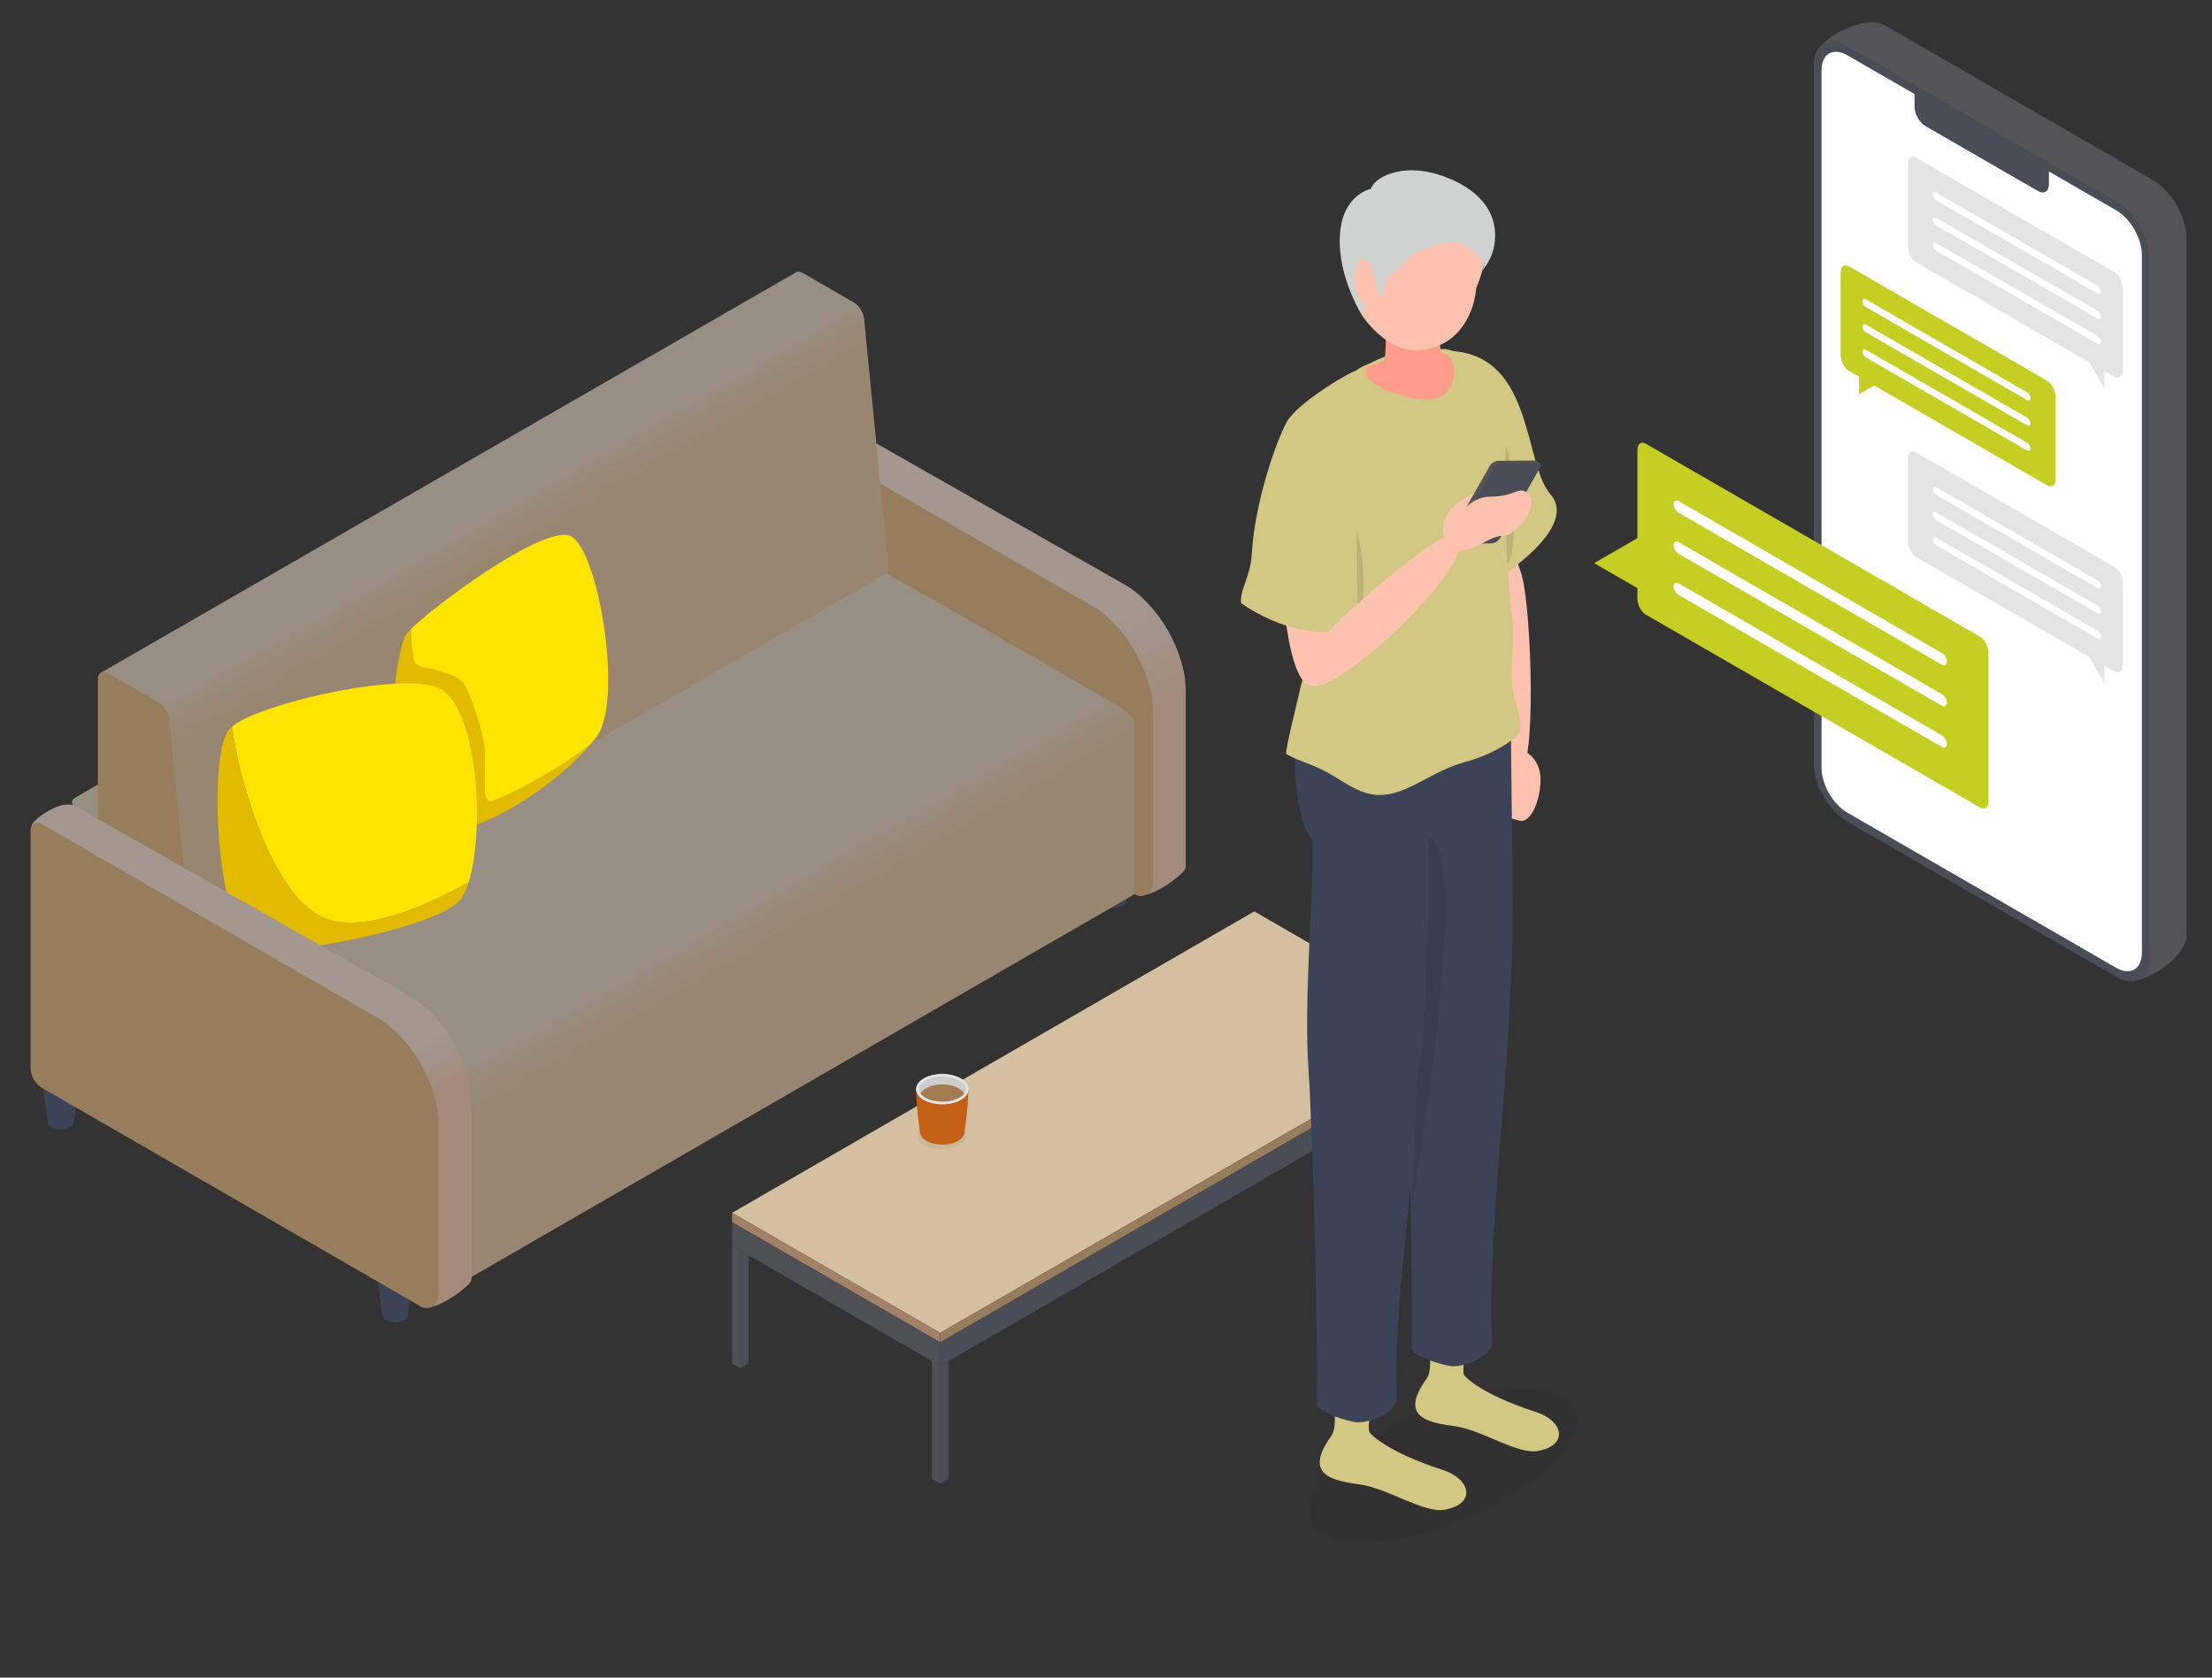 <?xml version="1.0" encoding="UTF-8"?><svg xmlns="http://www.w3.org/2000/svg" xmlns:xlink="http://www.w3.org/1999/xlink" viewBox="0 0 290 220"><rect x="0" y="0" width="290" height="220" fill="#333333" stroke="none"/><defs><style>.cls-1{fill:none;}.cls-2{fill:url(#_名称未設定グラデーション_4-2);}.cls-3{fill:#fd9c88;}.cls-4{fill:#fff;}.cls-5{fill:#ffe400;}.cls-6{fill:#ffd3d4;}.cls-7{fill:#fdc1af;}.cls-8{fill:#e4e4e4;}.cls-9{fill:#988f84;}.cls-10{fill:#987d5d;}.cls-11{fill:#c36016;}.cls-12{fill:#cdcdd5;}.cls-13{fill:#cdcdcd;}.cls-14{fill:#a47c52;}.cls-15{fill:#d0d1d1;}.cls-16{fill:#d3c784;}.cls-17{fill:#d4bfa0;}.cls-18{fill:#c5ce22;}.cls-19{fill:#e2ba00;}.cls-20{fill:#a38068;}.cls-21{fill:#545456;}.cls-22{fill:#4a4c56;}.cls-23{fill:#3d4356;}.cls-24{fill:#3c4358;}.cls-25{fill:#4f5056;}.cls-26,.cls-27,.cls-28{isolation:isolate;}.cls-26,.cls-28{opacity:.1;}.cls-27{opacity:.05;}.cls-28{fill:#1a1a1a;}.cls-29{fill:url(#_名称未設定グラデーション_5);}.cls-30{fill:url(#_名称未設定グラデーション_4);}.cls-31{fill:url(#_名称未設定グラデーション_6);}</style><linearGradient id="_名称未設定グラデーション_4" x1="-654.81" y1="-494.9" x2="-657.5" y2="-499.57" gradientTransform="translate(6694.75 5067.16) scale(10)" gradientUnits="userSpaceOnUse"><stop offset=".36" stop-color="#a38b7b"/><stop offset=".6" stop-color="#a3978f"/></linearGradient><linearGradient id="_名称未設定グラデーション_6" x1="-659.11" y1="-492.54" x2="-661.76" y2="-497.12" gradientTransform="translate(6694.75 5067.16) scale(10)" gradientUnits="userSpaceOnUse"><stop offset=".33" stop-color="#988670"/><stop offset=".44" stop-color="#988f84"/></linearGradient><linearGradient id="_名称未設定グラデーション_5" x1="-662.88" y1="-498.72" x2="-663.89" y2="-500.47" gradientTransform="translate(6694.75 5067.16) scale(10)" gradientUnits="userSpaceOnUse"><stop offset=".33" stop-color="#988670"/><stop offset=".6" stop-color="#988f84"/></linearGradient><linearGradient id="_名称未設定グラデーション_4-2" x1="-664.8" y1="-490.58" x2="-666.22" y2="-493.04" xlink:href="#_名称未設定グラデーション_4"/></defs><g id="box_middle"><rect class="cls-1" width="290" height="220"/></g><g id="support_2"><g id="_レイヤー_2-2"><g><g><g><ellipse class="cls-23" cx="7.95" cy="147.13" rx="1.7" ry=".98"/><ellipse class="cls-23" cx="7.95" cy="142.88" rx="2.27" ry="1.31"/><polygon class="cls-23" points="5.68 142.88 6.25 147.13 9.66 147.13 10.22 142.88 5.68 142.88"/></g><g><ellipse class="cls-23" cx="51.8" cy="172.45" rx="1.7" ry=".98"/><ellipse class="cls-23" cx="51.8" cy="168.2" rx="2.27" ry="1.31"/><polygon class="cls-23" points="49.53 168.2 50.1 172.45 53.5 172.45 54.07 168.2 49.53 168.2"/></g><g><ellipse class="cls-23" cx="145.98" cy="118.1" rx="1.7" ry=".98"/><ellipse class="cls-23" cx="145.98" cy="113.86" rx="2.27" ry="1.31"/><polygon class="cls-23" points="143.71 113.86 144.28 118.1 147.68 118.1 148.25 113.86 143.71 113.86"/></g><g><path class="cls-30" d="M155.14,114.33c-1.64,1.6-4.14,3.07-5.43,3.08l-47.74-32.42-3.6-30.41c-1.95-.04,1.59-2.57,3.17-2.94,.29-.19,1.55-.2,1.85-.03l44.04,25.04c4.41,2.55,8.02,8.8,8.02,13.89v23.04c0,.28-.11,.55-.32,.75h0Z"/><path class="cls-10" d="M148.82,117.3l-49.62-28.65c-.96-.55-1.54-1.57-1.54-2.67v-31.2c0-.71,.77-1.16,1.39-.8l44.07,25.44c4.41,2.55,8.02,8.8,8.02,13.89v22.65c0,1.19-1.29,1.93-2.32,1.34h0Z"/></g><path class="cls-31" d="M147.86,93.45c-.7-.75-31.78-18.35-31.78-18.35L24.63,127.9l32.62,18.84,4.35-2.51v23.35l87.1-50.29v-22.37c0-.37-.15-.72-.85-1.47h0Z"/><path class="cls-9" d="M9.75,104.67L100.27,52.41l4.28,2.47L13.1,107.68l-3.35-1.94c-.41-.24-.41-.83,0-1.07Z"/><path class="cls-29" d="M116.47,74.11l-3.2-32.42c-.12-.8-.67-1.65-1.32-2.02l-6.68-3.86c-.43-.25-.81-.23-1.06-.01h0S13.21,88.23,13.21,88.23l11.92,39.44,90.92-52.37h0c.33-.16,.51-.58,.42-1.19h0Z"/><path class="cls-10" d="M24.06,127.67l-9.89-5.71c-.74-.43-1.34-1.46-1.34-2.32v-30.57c0-.85,.6-1.2,1.34-.77l6.68,3.86c.64,.37,1.2,1.22,1.32,2.02l3.2,32.42c.15,1.04-.48,1.55-1.32,1.07h0Z"/><g><path class="cls-19" d="M63.56,99.21c0-2.75-1.38-6.54-2.41-8.95-1.03-2.41-5.5-2.41-6.54-3.1-.53-.35-.69-2.58-.73-4.68-.3,.29-.51,.53-.6,.68-1.9,3.03-4.01,25.39,3.37,26.02,6.42,.54,16.52-6.46,20.88-11.7-4.93,3.99-12.49,7.58-13.28,7.58-1.03,0-.69-3.1-.69-5.85h0Z"/><path class="cls-5" d="M74.37,70.16c-4.27-.53-17.39,9.28-20.49,12.33,.04,2.1,.21,4.33,.73,4.68,1.03,.69,5.5,.69,6.54,3.1,1.03,2.41,2.41,6.19,2.41,8.95s-.34,5.85,.69,5.85c.79,0,8.34-3.59,13.28-7.58,.27-.33,.53-.65,.75-.97,3.53-4.89,0-25.87-3.91-26.36h0Z"/><path class="cls-5" d="M42.92,120.54c4.82,1.61,12.11-1.29,18.51-4.83,2.28-7.17,1.1-24.15-4.42-25.68-6.22-1.73-23.53,2.54-26.57,5.26,.61,5.84,5.14,22.81,12.48,25.25h0Z"/><path class="cls-19" d="M42.92,120.54c-7.34-2.45-11.87-19.42-12.48-25.25-.13,.12-.25,.22-.33,.31-2.88,2.88-1.86,26.39,3.14,28.57,3.53,1.54,22.56-2.29,26.65-5.71,.61-.51,1.13-1.48,1.53-2.75-6.41,3.54-13.7,6.43-18.51,4.83h0Z"/></g><g><path class="cls-2" d="M61.5,168.37c-1.64,1.6-4.14,3.07-5.43,3.08L8.33,139.02l-3.6-30.41c-1.95-.04,1.59-2.57,3.17-2.94,.29-.19,1.55-.2,1.85-.03l44.04,25.04c4.41,2.55,8.02,8.8,8.02,13.89v23.04c0,.28-.11,.55-.32,.75h0Z"/><path class="cls-10" d="M55.18,171.34L5.55,142.69c-.96-.55-1.54-1.57-1.54-2.67v-31.2c0-.71,.77-1.16,1.39-.8l44.07,25.44c4.41,2.55,8.02,8.8,8.02,13.89v22.65c0,1.19-1.29,1.93-2.32,1.34h0Z"/></g></g><g><g><polygon class="cls-25" points="95.98 178.81 95.98 163.37 97.05 163.99 97.05 179.43 95.98 178.81"/><polygon class="cls-22" points="97.05 179.43 97.05 163.99 98.12 163.37 98.12 178.81 97.05 179.43"/><polygon class="cls-25" points="189.57 155.03 189.57 139.59 190.64 140.21 190.64 155.65 189.57 155.03"/><polygon class="cls-17" points="95.98 159.05 164.44 119.52 191.71 135.27 123.26 174.79 95.98 159.05"/><polygon class="cls-20" points="95.98 160.28 95.98 159.05 123.26 174.79 123.26 176.03 95.98 160.28"/><polygon class="cls-25" points="95.98 163.37 95.98 160.28 123.26 176.03 123.26 179.12 95.98 163.37"/><polygon class="cls-25" points="122.19 193.94 122.19 178.5 123.26 179.12 123.26 194.56 122.19 193.94"/><polygon class="cls-10" points="123.26 174.79 191.71 135.27 191.71 136.51 123.26 176.03 123.26 174.79"/><polygon class="cls-22" points="123.26 179.12 123.26 176.03 191.71 136.51 191.71 139.59 123.26 179.12"/><polygon class="cls-22" points="124.33 178.5 124.33 193.94 123.26 194.56 123.26 179.12 124.33 178.5"/><polygon class="cls-22" points="191.71 139.59 191.71 155.03 190.64 155.65 190.64 140.21 191.71 139.59"/></g><g><ellipse class="cls-27" cx="123.47" cy="148.86" rx="3.21" ry="1.85"/><g><path class="cls-11" d="M126.97,142.83h-6.86c0,2.57,.51,5.6,.51,5.6h0c0,.43,.28,.86,.85,1.19,1.14,.66,2.99,.66,4.12,0,.57-.33,.85-.76,.85-1.19h0s.51-3.03,.51-5.6Z"/><path class="cls-11" d="M125.97,144.23c-1.34,.77-3.51,.77-4.85,0-.4-.23-.67-.5-.83-.79,0,.03,0,.06,0,.09,0,.48,.32,.97,.96,1.33,1.28,.74,3.34,.74,4.62,0,.68-.39,.99-.91,.95-1.42-.16,.29-.44,.56-.83,.79h0Z"/><ellipse class="cls-13" cx="123.54" cy="142.83" rx="3.43" ry="1.98"/><path class="cls-14" d="M121.28,143.94c.6,.35,1.4,.54,2.26,.54s1.66-.19,2.26-.54c.27-.16,.48-.33,.62-.52-.14-.26-.39-.5-.74-.7-1.18-.68-3.11-.68-4.29,0-.35,.2-.6,.44-.74,.7,.14,.19,.35,.37,.62,.52h0Z"/><path class="cls-8" d="M125.97,141.43c-1.34-.77-3.51-.77-4.85,0-1.34,.77-1.34,2.03,0,2.8,1.34,.77,3.51,.77,4.85,0,1.34-.77,1.34-2.03,0-2.8Zm-.16,2.52c-.6,.35-1.4,.54-2.26,.54s-1.66-.19-2.26-.54c-.54-.31-.84-.71-.84-1.12,0-.41,.3-.8,.84-1.12,.6-.35,1.4-.54,2.26-.54s1.66,.19,2.26,.54c.54,.31,.84,.71,.84,1.12,0,.41-.3,.8-.84,1.12Z"/></g></g></g></g></g><g><path class="cls-21" d="M278.11,128.35l-31.09-23.39c-2.43-1.4-4.4-4.82-4.4-7.63l-4.68-89.49c0-2.81,6.65-5.98,9.08-4.57l35.23,20.34c2.43,1.4,4.4,4.82,4.4,7.63V122.76c0,2.81-6.11,7-8.54,5.59h0Z"/><path class="cls-22" d="M277.42,128.09l-35.23-20.34c-2.43-1.4-4.4-4.82-4.4-7.63V8.61c0-2.81,1.97-3.95,4.4-2.54l35.23,20.34c2.43,1.4,4.4,4.82,4.4,7.63V125.55c0,2.81-1.97,3.95-4.4,2.54h0Z"/><path class="cls-4" d="M280.8,124.96c0,2.15-1.51,3.02-3.38,1.95l-35.23-20.34c-1.86-1.07-3.38-3.7-3.38-5.85V9.2c0-2.15,1.51-3.02,3.38-1.95l8.81,5.08v1.69c0,.94,.66,2.07,1.47,2.54l14.68,8.47c.81,.47,1.47,.09,1.47-.85v-1.69l8.81,5.08c1.86,1.07,3.38,3.7,3.38,5.85V124.96h0Z"/><path class="cls-8" d="M277.2,49.41l-25.98-15c-.61-.35-1.1-1.29-1.1-2.1v-10.79c0-.81,.49-1.18,1.1-.83l25.98,15c.61,.35,1.1,1.29,1.1,2.1v10.79c0,.81-.49,1.18-1.1,.83h0Z"/><g><path class="cls-4" d="M275,38.48l-21.14-12.2c-.24-.14-.44-.48-.44-.76s.2-.39,.44-.25l21.14,12.2c.24,.14,.44,.48,.44,.76s-.2,.39-.44,.25Z"/><path class="cls-4" d="M275,41.78l-21.14-12.2c-.24-.14-.44-.48-.44-.76s.2-.39,.44-.25l21.14,12.2c.24,.14,.44,.48,.44,.76s-.2,.39-.44,.25Z"/><path class="cls-4" d="M275,45.09l-21.14-12.2c-.24-.14-.44-.48-.44-.76s.2-.39,.44-.25l21.14,12.2c.24,.14,.44,.48,.44,.76s-.2,.39-.44,.25Z"/></g><polygon class="cls-8" points="272.58 45.21 275.88 50.94 275.88 47.12 272.58 45.21"/><path class="cls-18" d="M242.41,48.65l25.98,15c.61,.35,1.1-.02,1.1-.83v-10.79c0-.81-.49-1.75-1.1-2.1l-25.98-15c-.61-.35-1.1,.02-1.1,.83v10.79c0,.81,.49,1.75,1.1,2.1Z"/><g><path class="cls-4" d="M265.75,52.46l-21.14-12.2c-.24-.14-.44-.48-.44-.76s.2-.39,.44-.25l21.14,12.2c.24,.14,.44,.48,.44,.76s-.2,.39-.44,.25Z"/><path class="cls-4" d="M265.75,55.77l-21.14-12.2c-.24-.14-.44-.48-.44-.76s.2-.39,.44-.25l21.14,12.2c.24,.14,.44,.48,.44,.76s-.2,.39-.44,.25Z"/><path class="cls-4" d="M265.75,59.07l-21.14-12.2c-.24-.14-.44-.48-.44-.76s.2-.39,.44-.25l21.14,12.2c.24,.14,.44,.48,.44,.76s-.2,.39-.44,.25Z"/></g><polygon class="cls-18" points="247.04 49.79 243.73 51.7 243.73 47.88 247.04 49.79"/><path class="cls-8" d="M277.2,88.05l-25.98-15c-.61-.35-1.1-1.29-1.1-2.1v-10.79c0-.81,.49-1.18,1.1-.83l25.98,15c.61,.35,1.1,1.29,1.1,2.1v10.79c0,.81-.49,1.18-1.1,.83Z"/><g><path class="cls-4" d="M275,77.12l-21.14-12.2c-.24-.14-.44-.48-.44-.76s.2-.39,.44-.25l21.14,12.2c.24,.14,.44,.48,.44,.76s-.2,.39-.44,.25h0Z"/><path class="cls-4" d="M275,80.43l-21.14-12.2c-.24-.14-.44-.48-.44-.76s.2-.39,.44-.25l21.14,12.2c.24,.14,.44,.48,.44,.76s-.2,.39-.44,.25Z"/><path class="cls-4" d="M275,83.73l-21.14-12.2c-.24-.14-.44-.48-.44-.76s.2-.39,.44-.25l21.14,12.2c.24,.14,.44,.48,.44,.76s-.2,.39-.44,.25h0Z"/></g><polygon class="cls-8" points="272.58 83.86 275.88 89.58 275.88 85.76 272.58 83.86"/><path class="cls-18" d="M215.77,80.6l43.82,25.3c.61,.35,1.1-.02,1.1-.83v-19.48c0-.81-.49-1.75-1.1-2.1l-43.82-25.3c-.61-.35-1.1,.02-1.1,.83v19.48c0,.81,.49,1.75,1.1,2.1h0Z"/><g><path class="cls-4" d="M254.58,87.16l-34.51-19.93c-.36-.21-.66-.72-.66-1.14s.3-.59,.66-.38l34.51,19.93c.36,.21,.66,.72,.66,1.14s-.3,.59-.66,.38Z"/><path class="cls-4" d="M254.58,92.55l-34.51-19.93c-.36-.21-.66-.72-.66-1.14s.3-.59,.66-.38l34.51,19.93c.36,.21,.66,.72,.66,1.14s-.3,.59-.66,.38Z"/><path class="cls-4" d="M254.58,97.95l-34.51-19.93c-.36-.21-.66-.72-.66-1.14s.3-.59,.66-.38l34.51,19.93c.36,.21,.66,.72,.66,1.14s-.3,.59-.66,.38Z"/></g><polygon class="cls-18" points="214.89 70.45 209 73.85 214.89 77.25 214.89 70.45"/></g><g><ellipse class="cls-27" cx="189.24" cy="192.12" rx="18.65" ry="7.51" transform="translate(-60.12 89.44) rotate(-23.05)"/><path class="cls-16" d="M201.36,185.17c-7.59-2.47-9.37-4.79-9.37-4.79-.7-.84,1.42-8.82,1.8-9.73,.38-.91-4.76-2.28-5.66-.9-2.08,3.2,.32,9.11-1.12,11.09-3.72,5.15,.44,5.72,3.87,6.22s8.08,3.7,10.73,3.22c4.08-.74,3.38-3.93-.25-5.12Z"/><path class="cls-16" d="M189.15,192.77c-7.74-2.52-9.56-4.88-9.56-4.88-.72-.85,1.45-9,1.84-9.93,.38-.93-4.86-2.32-5.78-.92-2.12,3.26,.32,9.29-1.14,11.31-3.79,5.25,.45,5.84,3.95,6.35,3.45,.5,8.24,3.77,10.94,3.28,4.17-.76,3.45-4.01-.25-5.22Z"/><g><g><g><path class="cls-6" d="M198.53,52.69c1.69,2.95,2.37,24.58-1.87,24.95-2.89,.25-2.99-10.88-4.28-20.11-1.33-9.47,4.46-7.78,6.15-4.84h0Z"/><path class="cls-7" d="M196.11,72.52c-3.36,1.35,.88,29.07,2.87,29.07,2.56,0,1.82-21.39,.54-26.12-1.28-4.74-3.42-2.94-3.42-2.94h0Z"/><path class="cls-7" d="M201.94,101.68c-.11-1.25-1-3.16-3-3.42-2.07-.27-2.95,2.97-2.97,3.67-.14,4.81,1.6,5.32,3.26,5.69s2.93-3.34,2.71-5.95Z"/></g><path class="cls-16" d="M194.58,77.09s12.81-7.5,8.7-12.25c-3.53-4.07-2.22-18.03-12.82-18.8-1.21-.09,.56,28.52,4.12,31.05h0Z"/><path class="cls-26" d="M197.32,74.07c1.97,.28,1.42-17.01-.74-16.46s0,16.36,.74,16.46Z"/></g><g><g><path class="cls-24" d="M172.5,92.61s-4.61,3.12-1.83,14.65c2.78,11.53,21.13-3.21,21.13-3.21l-13.43-11.44h-5.88Z"/><g><path class="cls-24" d="M184.07,133.3s1.19,24.08,1.02,43.45c0,1.1,4.18,2.36,5.37,2.42,1.45,.07,5.27-1.24,5.16-3.28-.65-11.69,1.97-33.62,2.27-43.75,.51-17.42-13.82,1.17-13.82,1.17h0Z"/><path class="cls-24" d="M198.09,95.53c.13,27.19,1.87,50.04-7.06,50.57-11.48,.68-7.09-33.26-8.28-45.13-1.63-16.16,15.31-12.76,15.35-5.44Z"/></g><path class="cls-28" d="M186.94,109.72c5.34,0,.93,32.4-1.86,48.37l1.86-48.37Z"/><path class="cls-24" d="M171.6,140.65s1.19,24.08,1.02,43.45c0,1.1,4.18,2.36,5.37,2.42,1.45,.07,5.27-1.24,5.16-3.28-.65-11.69,2.68-29.79,2.45-39.92-.17-7.89-14-2.66-14-2.66Z"/><path class="cls-24" d="M187.26,102.09c.13,27.19,.23,50.83-8.71,51.36-11.48,.68-5.44-34.05-6.64-45.92-1.63-16.16,15.31-12.76,15.35-5.44h0Z"/></g><g><polygon class="cls-12" points="192.23 50.66 192.23 50.66 192.09 49.86 192.23 50.66"/><path class="cls-16" d="M197.45,58c.14-3.65-1.88-11.05-7.94-12.23-7.58,.16-8.01,1.08-10.74,2.24-2.74,1.16-5.65,5.86-5.9,8.78-.15,1.68-.25,3.96-.25,5.05,.03,4.38,.99,5.59,.4,16.45-.09,1.73-1.31,6.71-2.35,11.16-.79,3.38-2.04,8.34-2.07,9.42,1.68,.95,3.58,1.39,5.49,2.46,2.02,1.12,4.07,2.83,6.57,2.92,3.8,.13,6.84-3.1,11.51-4.35,3.78-1.01,6.97-3.19,7.13-4.13,.27-1.66-.93-3.93-1.09-6.32-.17-2.49,.34-5.24,.06-8.04-1.25-12.51-.98-19.77-.84-23.42h0Z"/><path class="cls-26" d="M178.76,76.09c-.27-9.22-3.54-12.83-6.14-14.24,.03,4.38,.99,5.59,.4,16.45-.09,1.73-1.31,6.71-2.35,11.16,3.89-1.24,8.34-4.56,8.08-13.36Z"/><path class="cls-3" d="M190.09,46.88c-.54-.61-1.15-.63-1.15-.63,0,0-.39-2.48-.4-2.67l-6.92-.62s.23,4.01-.29,4.36c-.99,.67-2.71,.37-2.2,1.89,.51,1.53,6.62,3.92,9.42,2.9s2.09-4.63,1.55-5.24h0Z"/><g><path class="cls-7" d="M194.41,29.9c1.46,2.54-.89,7.94-.89,7.94,0,0-.29,6.77-6.61,8-5.02,.97-8.46-4.67-8.46-4.67,0,0-4.7-13.94,3.98-15.8,8.68-1.86,10.53,2,11.99,4.54h0Z"/><path class="cls-15" d="M190.2,23.5c-5.82-2.54-9.96-.37-10.46,1.25-1.76,.46-3.54,2.13-3.97,5.08-.84,5.68,2.68,11.32,2.68,11.32,0,0,1.25-1.47,.36-1.44-1.12,.03-1.77-4.36-.42-5.56,1.35-1.2,2.07,3.67,2.07,3.67l.7,1.39,.77-3.04s.79-.2,2.36-1.99c1.4-1.6,5.99-2.81,7.14-2.33,1.22,.51,3.24,2.3,3.17,2.6l-.22,.99s.94-1.09,1.35-2.52c.42-1.45,1.34-6.43-5.52-9.43h0Z"/></g></g></g><g><path class="cls-7" d="M168.82,61.83c-1.69,2.95-1.19,27.7,3.05,28.06,2.89,.25,2.93-14.1,4.22-23.33,1.33-9.47-5.58-7.68-7.27-4.73h0Z"/><path class="cls-16" d="M177.6,48.71c.12-.34-7.42,3.95-8.91,6.64-1.29,2.32-4.16,10.31-4.58,17.26-.2,3.27-1.57,4.55-1.4,6.48,0,0,7.99,5.97,15.36,2.91,0,0-.76-19.55,.72-21.33,0,0-1.38-11.4-1.18-11.96h0Z"/><g><path class="cls-7" d="M171.87,89.89c3.2,1.69,22.98-17,19.14-19.93-1.42-1.08-16.31,11.39-19.1,15.43-2.79,4.04-.04,4.51-.04,4.51h0Z"/><path class="cls-7" d="M190.37,66.6c-.89,.89-1.76,2.81-.67,4.5,1.14,1.76,4.17,.34,4.72-.11,3.76-3.01,3.03-4.66,2.24-6.17-.79-1.51-4.44-.08-6.29,1.77h0Z"/><g><path class="cls-21" d="M196.49,60.42c-.44,0-.97,.32-1.19,.7l-2.62,4.62-2.62,4.62c-.22,.38,.4,.9,.84,.9l4.08-.25c.44,0,.97-.32,1.19-.7l2.62-4.62,3.15-4.55c.22-.38-.5-.75-.94-.75l-4.51,.04h0Z"/><path class="cls-22" d="M197,60.68c-.44,0-.97,.32-1.19,.7l-2.62,4.62-2.62,4.62c-.22,.38-.04,.69,.4,.68l4.51-.04c.44,0,.97-.32,1.19-.7l2.62-4.62,2.62-4.62c.22-.38,.04-.69-.4-.68,0,0-4.51,.04-4.51,.04Z"/></g><path class="cls-7" d="M189.94,69.74s1.9-4.61,5.43-4.61,3.73-1.62,5.09-.27c1.36,1.36-1.56,5.42-3.46,5.42s-3.48,2.16-6.24,1.9c-2.16-.2-.81-2.45-.81-2.45h0Z"/></g></g></g></g></g></svg>
